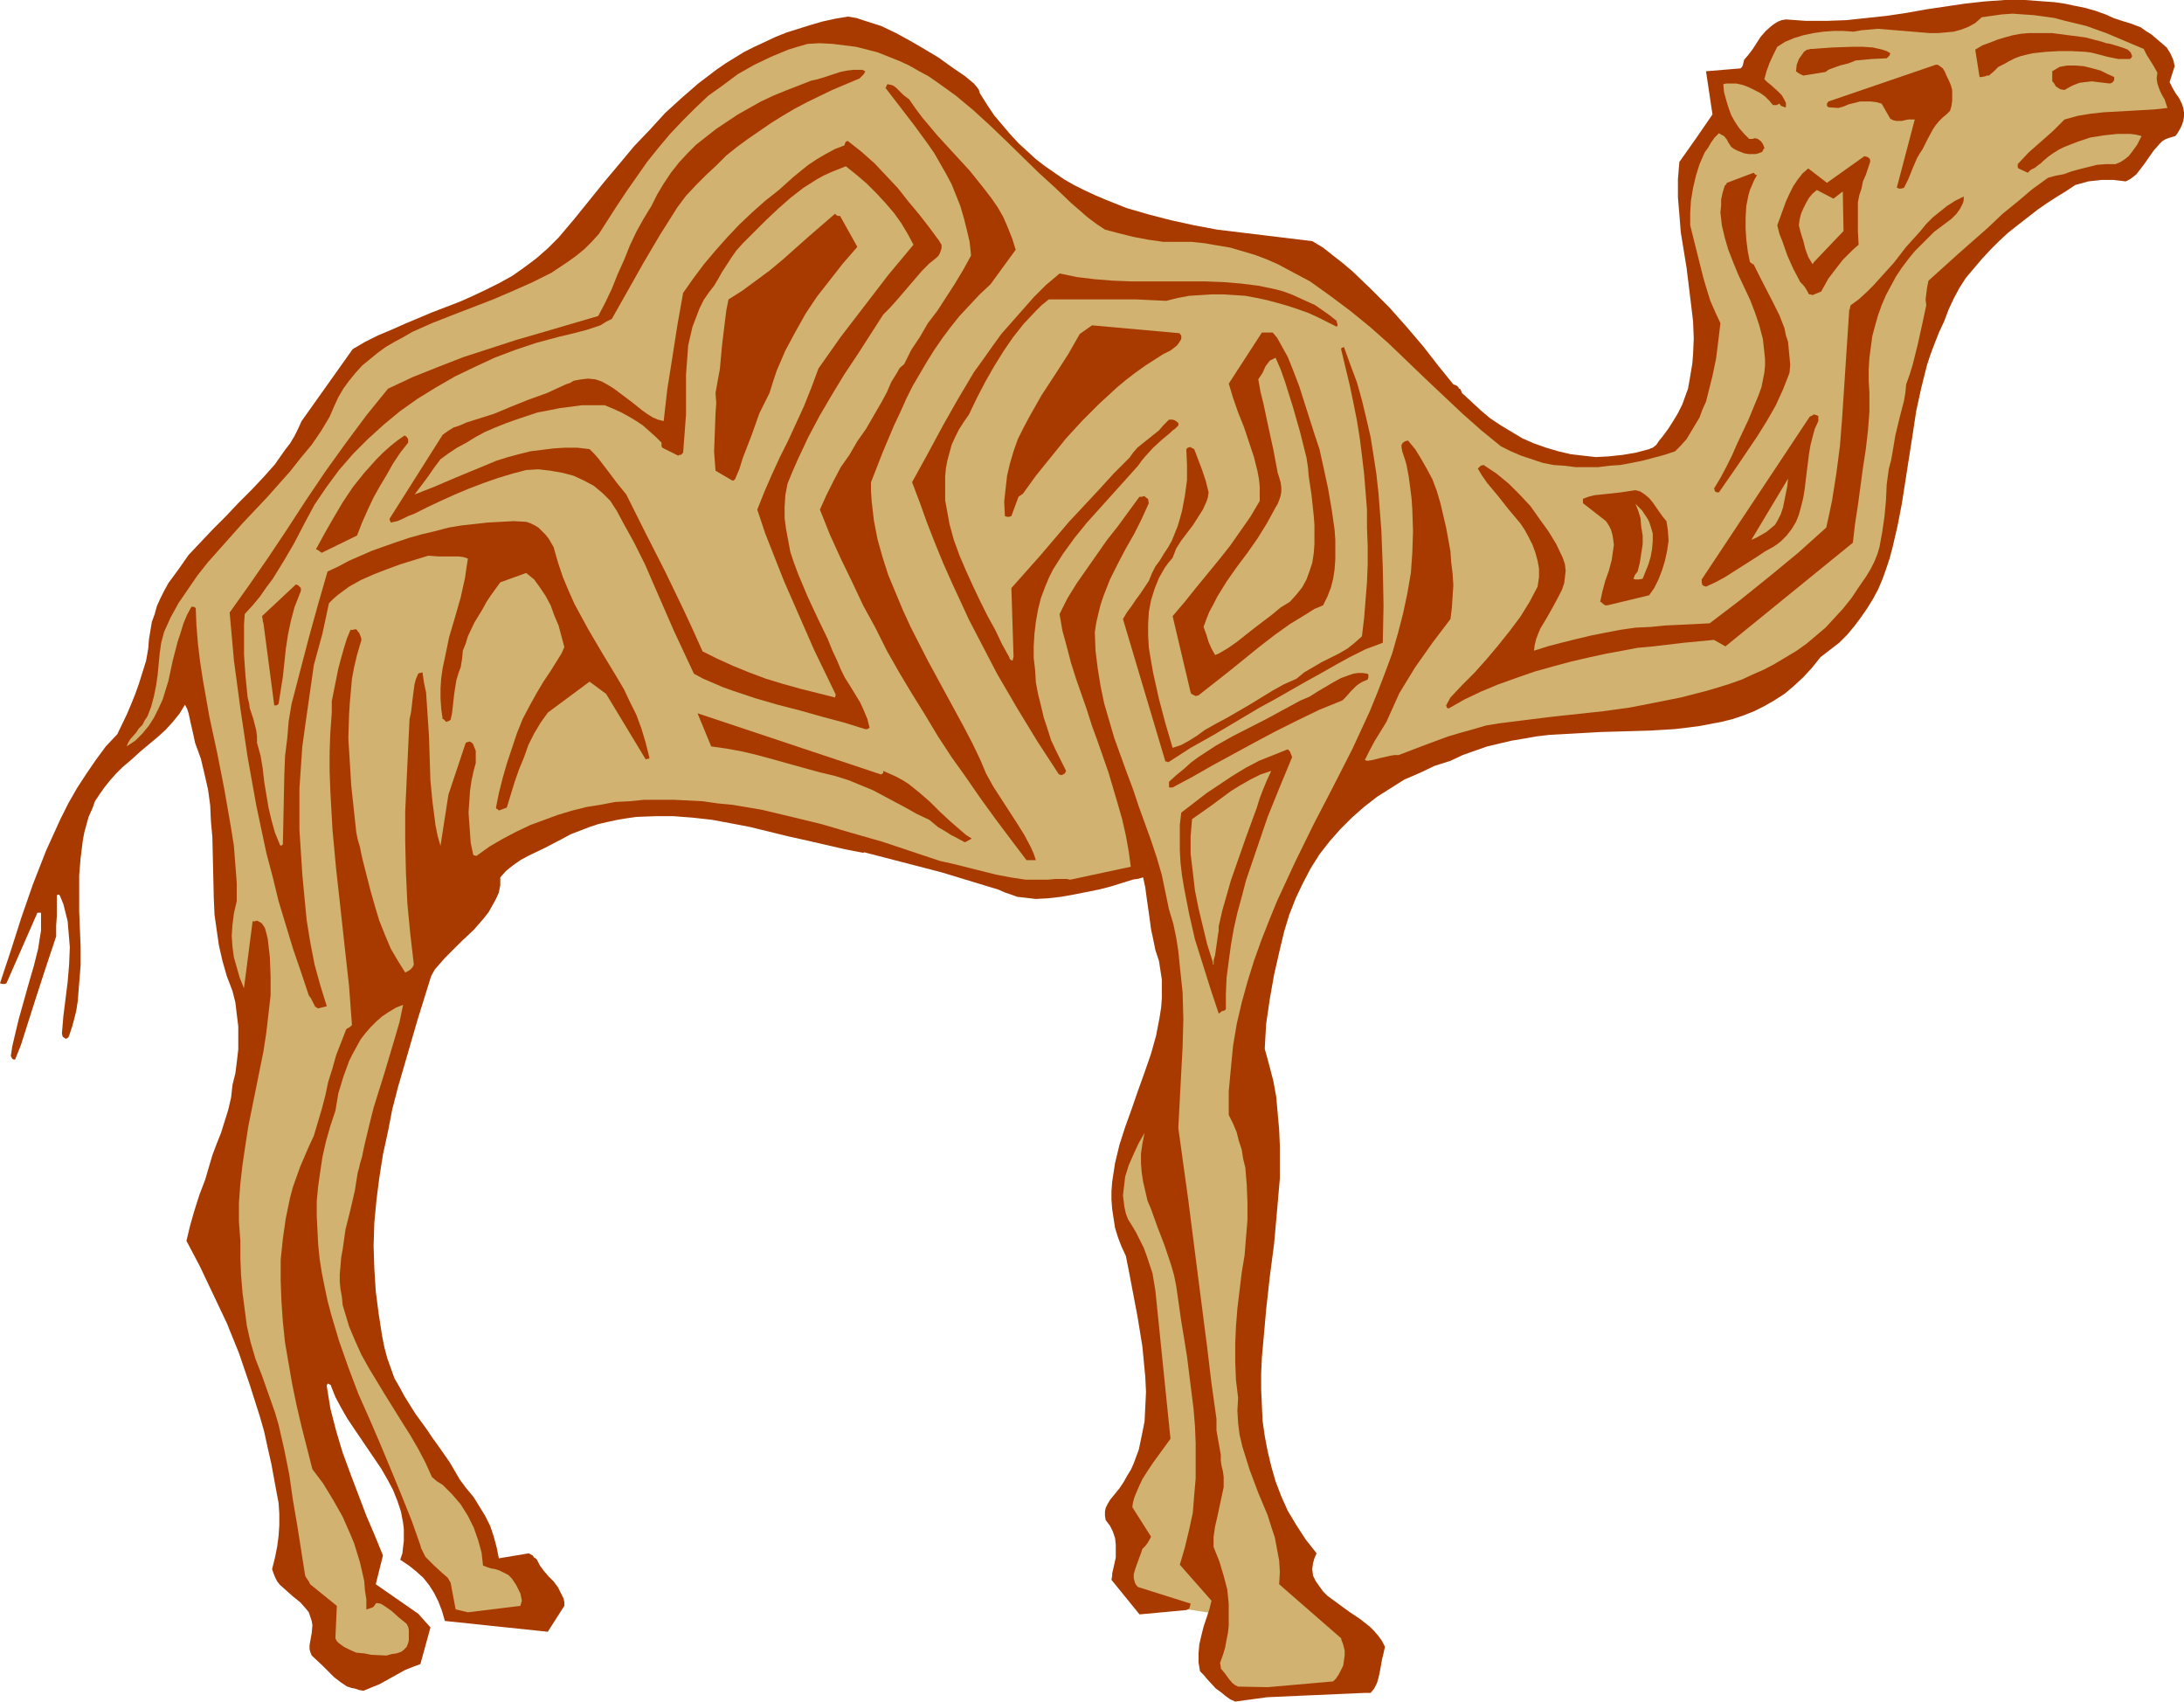 <?xml version="1.0" encoding="UTF-8" standalone="no"?>
<svg
   version="1.0"
   width="129.724mm"
   height="101.055mm"
   id="svg32"
   sodipodi:docname="Camel 08.wmf"
   xmlns:inkscape="http://www.inkscape.org/namespaces/inkscape"
   xmlns:sodipodi="http://sodipodi.sourceforge.net/DTD/sodipodi-0.dtd"
   xmlns="http://www.w3.org/2000/svg"
   xmlns:svg="http://www.w3.org/2000/svg">
  <sodipodi:namedview
     id="namedview32"
     pagecolor="#ffffff"
     bordercolor="#000000"
     borderopacity="0.25"
     inkscape:showpageshadow="2"
     inkscape:pageopacity="0.0"
     inkscape:pagecheckerboard="0"
     inkscape:deskcolor="#d1d1d1"
     inkscape:document-units="mm" />
  <defs
     id="defs1">
    <pattern
       id="WMFhbasepattern"
       patternUnits="userSpaceOnUse"
       width="6"
       height="6"
       x="0"
       y="0" />
  </defs>
  <path
     style="fill:#d1b270;fill-opacity:1;fill-rule:evenodd;stroke:none"
     d="m 256.297,249.619 -5.333,11.633 0.485,13.248 6.787,20.357 1.293,27.143 -8.565,17.288 2.262,16.318 3.717,4.201 19.392,2.908 1.454,-0.485 L 263.731,249.78 Z"
     id="path1" />
  <path
     style="fill:#a83a00;fill-opacity:1;fill-rule:evenodd;stroke:none"
     d="m 277.305,381.941 3.555,-0.485 3.555,-0.485 7.11,-0.323 3.717,-0.162 3.717,-0.162 3.717,-0.162 3.555,-0.162 h 1.454 l 0.808,-0.969 0.646,-1.293 0.323,-1.131 0.323,-1.454 0.485,-2.747 0.323,-1.293 0.323,-1.454 -0.646,-1.293 -0.808,-1.131 -0.97,-1.131 -0.97,-0.969 -2.262,-1.777 -2.424,-1.616 -2.424,-1.777 -2.424,-1.777 -0.97,-0.969 -0.808,-1.131 -0.808,-1.131 -0.646,-1.293 -0.162,-1.454 0.162,-1.293 0.323,-1.131 0.485,-1.131 -2.424,-3.07 -2.101,-3.231 -1.939,-3.231 -1.454,-3.231 -1.293,-3.393 -0.97,-3.393 -0.808,-3.393 -0.646,-3.393 -0.485,-3.393 -0.162,-3.554 -0.162,-3.554 v -3.554 l 0.162,-3.554 0.323,-3.554 0.646,-7.27 0.808,-7.27 0.97,-7.432 0.646,-7.27 0.646,-7.432 v -3.716 -3.554 l -0.162,-3.716 -0.323,-3.554 -0.323,-3.716 -0.646,-3.554 -0.97,-3.716 -0.97,-3.554 0.162,-2.908 0.162,-2.747 0.808,-5.493 0.97,-5.493 1.293,-5.655 0.97,-4.039 1.131,-3.716 1.454,-3.716 1.616,-3.393 1.778,-3.393 1.939,-3.07 2.262,-2.908 2.424,-2.747 2.586,-2.585 2.747,-2.423 2.909,-2.262 3.07,-1.939 3.07,-1.939 3.394,-1.454 3.394,-1.616 3.555,-1.131 2.747,-1.293 2.747,-0.969 2.747,-0.969 2.747,-0.646 2.747,-0.646 2.909,-0.485 2.747,-0.485 2.747,-0.323 5.818,-0.323 5.656,-0.323 5.656,-0.162 5.494,-0.162 5.494,-0.323 2.747,-0.323 2.586,-0.323 2.586,-0.485 2.586,-0.485 2.586,-0.646 2.424,-0.808 2.424,-0.969 2.262,-1.131 2.262,-1.293 2.262,-1.454 2.101,-1.777 2.101,-1.939 1.939,-2.1 1.939,-2.423 2.101,-1.616 2.101,-1.616 1.778,-1.777 1.616,-1.939 1.454,-1.939 1.454,-2.1 1.293,-2.1 1.131,-2.1 0.97,-2.262 0.808,-2.262 0.808,-2.423 0.646,-2.423 1.131,-4.847 0.97,-5.009 0.808,-5.17 0.808,-5.17 0.808,-5.17 0.808,-5.332 1.131,-5.17 1.293,-5.17 0.808,-2.423 0.97,-2.585 0.97,-2.423 1.131,-2.423 0.97,-2.585 1.131,-2.423 1.293,-2.423 1.454,-2.262 1.778,-2.1 1.778,-2.1 1.939,-2.1 1.939,-1.939 2.101,-1.939 2.262,-1.777 4.363,-3.393 2.101,-1.454 2.262,-1.454 2.101,-1.293 1.939,-1.293 2.909,-0.808 2.909,-0.323 h 2.747 l 2.747,0.323 0.97,-0.485 0.646,-0.485 0.808,-0.646 0.485,-0.646 1.131,-1.454 1.131,-1.616 1.131,-1.616 1.293,-1.454 0.646,-0.646 0.808,-0.485 0.97,-0.323 1.131,-0.323 0.485,-0.646 0.485,-0.808 0.485,-0.969 0.323,-0.969 0.162,-0.969 v -0.969 l -0.162,-0.969 -0.323,-0.969 -0.646,-1.293 -0.808,-1.131 -0.646,-1.131 -0.646,-1.293 1.131,-3.554 -0.162,-0.808 -0.162,-0.646 -0.646,-1.454 -0.808,-1.293 -1.131,-0.969 -1.131,-0.969 -1.131,-0.969 -1.293,-0.808 -1.131,-0.808 -2.101,-0.808 -2.101,-0.646 -1.939,-0.646 -1.778,-0.808 -2.262,-0.808 -2.262,-0.646 -2.424,-0.485 -2.262,-0.485 -2.262,-0.323 -2.262,-0.162 L 454.58,0 h -4.525 l -4.525,0.323 -4.363,0.485 -4.363,0.646 -4.363,0.646 -4.525,0.808 -4.363,0.646 -4.525,0.485 -4.525,0.485 -4.525,0.162 h -4.525 l -4.525,-0.323 -0.97,0.162 -0.808,0.323 -0.808,0.485 -0.646,0.485 -1.293,1.131 -1.131,1.293 -1.778,2.747 -0.97,1.293 -0.97,1.131 -0.162,0.646 -0.162,0.646 -0.162,0.323 -0.323,0.323 -7.757,0.646 1.454,9.694 -1.778,2.585 -1.778,2.585 -1.939,2.747 -1.939,2.747 -0.323,3.878 v 4.039 l 0.323,3.878 0.323,4.039 1.293,7.917 0.97,7.917 0.485,4.039 0.162,3.878 -0.162,3.716 -0.162,1.939 -0.323,1.939 -0.323,1.939 -0.323,1.777 -0.646,1.777 -0.646,1.777 -0.97,1.939 -0.97,1.616 -1.131,1.777 -1.293,1.777 -0.808,0.969 -0.646,0.969 -0.808,0.646 -0.485,0.162 -0.323,0.162 -3.07,0.808 -2.909,0.485 -3.07,0.323 -2.909,0.162 -2.909,-0.323 -2.747,-0.323 -2.747,-0.646 -2.747,-0.808 -2.747,-0.969 -2.586,-1.131 -2.424,-1.454 -2.424,-1.454 -2.424,-1.616 -2.101,-1.777 -2.101,-1.939 -2.101,-1.939 -0.323,-0.808 -0.162,-0.162 h -0.162 l -0.162,-0.323 -0.323,-0.323 -0.323,-0.162 -0.485,-0.162 -3.394,-4.201 -3.394,-4.362 -3.717,-4.362 -3.878,-4.362 -4.04,-4.039 -4.202,-4.039 -2.101,-1.777 -2.262,-1.777 -2.262,-1.777 -2.424,-1.454 -10.666,-1.293 -5.333,-0.646 -5.333,-0.646 -5.171,-0.969 -5.171,-1.131 -5.01,-1.293 -5.01,-1.454 -2.424,-0.969 -2.424,-0.969 -2.262,-0.969 -2.424,-1.131 -2.262,-1.131 -2.262,-1.293 -2.101,-1.454 -2.101,-1.454 -2.101,-1.616 -1.939,-1.777 -1.939,-1.777 -1.939,-2.1 -1.778,-2.1 -1.778,-2.1 -1.616,-2.423 -1.616,-2.585 -0.162,-0.646 -0.323,-0.485 -0.808,-0.969 -0.97,-0.808 -0.97,-0.808 -3.07,-2.1 -2.909,-2.1 -3.232,-1.939 -3.07,-1.777 -3.232,-1.777 -3.394,-1.616 -3.555,-1.131 -1.939,-0.646 -1.939,-0.323 -2.909,0.485 -2.909,0.646 -2.747,0.808 -2.586,0.808 -2.586,0.808 -2.424,0.969 -4.848,2.262 -2.262,1.131 -2.101,1.293 -2.101,1.293 -2.101,1.454 -4.04,3.07 -3.717,3.231 -3.717,3.393 -3.394,3.716 -3.555,3.716 -3.232,3.878 -3.394,4.039 -3.394,4.201 -3.394,4.201 -3.555,4.201 -2.424,2.423 -2.586,2.262 -2.586,1.939 -2.747,1.939 -2.909,1.616 -2.909,1.454 -3.07,1.454 -2.909,1.293 -6.302,2.423 -6.141,2.585 -2.909,1.293 -3.07,1.293 -2.909,1.454 -2.747,1.616 -11.474,16.157 -0.808,1.777 -0.808,1.616 -0.97,1.616 -1.131,1.454 -2.262,3.231 -2.586,2.908 -2.747,2.908 -2.909,2.908 -2.747,2.908 -2.909,2.908 -2.747,2.908 -2.747,2.908 -2.262,3.231 -2.262,3.07 -0.97,1.777 -0.808,1.616 -0.808,1.777 -0.485,1.777 -0.646,1.777 -0.323,1.939 -0.323,1.939 -0.162,2.1 -0.485,2.747 -0.808,2.585 -0.808,2.585 -0.808,2.262 -0.97,2.423 -0.97,2.262 -2.101,4.362 -2.586,2.747 -2.262,3.07 -2.101,3.07 -2.101,3.231 -1.939,3.393 -1.778,3.554 -1.616,3.554 -1.616,3.554 -1.454,3.716 -1.454,3.716 -2.586,7.432 -2.424,7.594 L 0,220.698 0.485,220.86 H 0.808 1.131 l 0.323,-0.162 6.949,-15.833 h 0.808 v 1.939 2.1 l -0.323,1.939 -0.323,2.1 -0.97,3.878 -1.131,3.878 -1.131,4.039 -1.131,4.039 -0.97,4.039 -0.485,2.1 -0.323,2.1 0.323,0.646 0.323,0.162 h 0.323 l 1.293,-3.231 1.131,-3.554 2.262,-7.109 2.262,-6.947 1.131,-3.393 1.131,-3.393 v -2.423 l 0.162,-2.262 v -4.201 -0.323 l 0.162,-0.162 h 0.323 l 0.162,0.162 0.808,1.939 0.485,1.939 0.485,1.939 0.162,1.939 0.162,1.939 0.162,1.939 -0.162,3.878 -0.323,3.878 -0.485,3.878 -0.485,3.878 -0.323,3.878 0.162,0.646 0.162,0.162 0.485,0.323 h 0.162 l 0.323,-0.162 0.162,-0.162 0.162,-0.323 0.646,-1.939 0.485,-1.777 0.485,-1.939 0.323,-2.1 0.323,-4.039 0.323,-4.039 v -4.039 l -0.162,-4.039 -0.162,-4.039 v -4.039 -4.039 l 0.323,-3.878 0.485,-3.878 0.323,-1.777 0.485,-1.777 0.485,-1.777 0.808,-1.777 0.646,-1.777 0.97,-1.454 1.131,-1.616 1.293,-1.616 1.293,-1.454 1.454,-1.454 2.101,-1.777 1.939,-1.777 3.878,-3.231 1.778,-1.616 1.616,-1.777 1.454,-1.777 1.293,-2.1 0.485,0.969 0.323,0.969 0.485,2.262 0.485,2.1 0.485,2.262 1.293,3.554 0.808,3.393 0.808,3.554 0.485,3.554 0.162,3.554 0.323,3.554 0.162,6.947 0.162,6.947 0.162,3.554 0.485,3.393 0.485,3.393 0.808,3.554 0.97,3.393 1.293,3.393 0.646,2.585 0.323,2.747 0.323,2.585 v 2.747 2.423 l -0.323,2.747 -0.323,2.585 -0.646,2.585 -0.323,2.908 -0.646,2.747 -0.808,2.585 -0.808,2.585 -0.97,2.423 -0.97,2.585 -0.808,2.747 -0.808,2.747 -1.293,3.393 -1.131,3.554 -0.97,3.393 -0.808,3.393 1.454,2.747 1.616,3.07 1.454,3.07 1.454,3.07 3.07,6.463 2.747,6.786 2.424,7.109 2.262,7.109 0.97,3.393 0.808,3.716 0.808,3.554 0.646,3.554 0.485,2.585 0.485,2.585 0.162,2.423 v 2.585 l -0.162,2.423 -0.323,2.423 -0.485,2.423 -0.646,2.585 0.323,0.969 0.323,0.808 0.485,0.969 0.646,0.808 1.454,1.293 1.454,1.293 1.616,1.293 1.293,1.454 0.646,0.808 0.323,0.969 0.323,0.969 0.162,0.969 -0.162,1.777 -0.323,1.777 -0.162,0.969 v 0.808 l 0.162,0.646 0.323,0.808 2.424,2.262 2.586,2.585 1.454,1.131 1.454,0.969 0.97,0.323 0.808,0.162 0.97,0.323 0.97,0.162 1.939,-0.808 1.616,-0.646 2.909,-1.616 2.909,-1.616 1.616,-0.646 1.778,-0.646 2.262,-8.24 -2.747,-3.07 -9.534,-6.624 1.616,-6.463 -1.778,-4.362 -1.939,-4.524 -1.778,-4.685 -1.778,-4.685 -1.778,-4.847 -1.454,-4.847 -1.293,-5.009 -0.808,-5.009 v -0.323 l 0.162,-0.162 0.162,-0.162 0.162,0.162 0.323,0.162 0.162,0.162 v 0.162 l 0.97,2.423 1.293,2.423 1.293,2.262 1.616,2.423 3.07,4.524 3.07,4.524 1.293,2.262 1.293,2.423 0.97,2.423 0.808,2.423 0.485,2.585 0.162,1.293 v 1.293 1.454 l -0.162,1.293 -0.162,1.454 -0.485,1.454 1.939,1.293 1.616,1.293 1.616,1.454 1.293,1.616 1.131,1.777 0.97,1.939 0.808,2.1 0.646,2.262 23.109,2.423 3.717,-5.816 v -0.808 l -0.162,-0.808 -0.646,-1.293 -0.646,-1.293 -0.97,-1.293 -1.131,-1.131 -0.97,-1.131 -0.97,-1.293 -0.646,-1.293 -0.323,-0.323 -0.323,-0.162 -0.323,-0.485 -0.323,-0.162 -0.323,-0.162 -0.162,-0.162 -6.787,1.131 -0.485,-2.423 -0.646,-2.423 -0.808,-2.423 -1.131,-2.262 -1.293,-2.1 -1.293,-2.1 -1.616,-1.939 -1.454,-1.939 -1.131,-1.939 -1.131,-1.939 -2.586,-3.716 -1.293,-1.777 -1.293,-1.939 -2.586,-3.554 -2.424,-3.878 -1.131,-2.1 -1.131,-1.939 -0.808,-2.262 -0.808,-2.262 -0.646,-2.423 -0.485,-2.423 -0.808,-5.17 -0.646,-5.009 -0.323,-5.17 -0.162,-5.009 0.162,-5.17 0.485,-5.17 0.646,-5.009 0.808,-5.17 1.131,-5.17 0.97,-5.009 1.293,-5.009 1.454,-5.009 2.909,-10.017 3.07,-9.855 0.808,-1.454 1.131,-1.293 1.131,-1.293 1.293,-1.293 2.586,-2.585 2.586,-2.423 1.131,-1.293 1.131,-1.293 1.131,-1.454 0.808,-1.454 0.808,-1.454 0.646,-1.454 0.323,-1.616 v -1.777 l 1.293,-1.454 1.616,-1.293 1.616,-1.131 1.778,-0.969 3.717,-1.777 3.717,-1.939 2.101,-1.131 2.101,-0.808 2.101,-0.808 1.939,-0.646 2.101,-0.485 2.262,-0.485 1.939,-0.323 2.262,-0.323 4.202,-0.162 h 4.202 l 4.202,0.323 4.363,0.485 4.363,0.808 4.202,0.808 8.565,2.1 4.363,0.969 4.202,0.969 4.202,0.969 4.202,0.808 v -0.162 l 17.453,4.524 12.766,3.878 1.454,0.646 1.454,0.485 1.293,0.485 1.454,0.162 2.747,0.323 2.909,-0.162 2.747,-0.323 2.747,-0.485 5.656,-1.131 2.586,-0.646 2.586,-0.808 2.586,-0.808 1.131,-0.162 1.131,-0.323 0.485,2.262 0.323,2.423 0.646,4.524 0.323,2.423 0.485,2.262 0.485,2.423 0.808,2.423 0.323,2.1 0.323,2.1 v 2.1 2.1 l -0.162,2.1 -0.323,2.1 -0.808,4.201 -1.131,4.039 -1.454,4.201 -1.454,4.039 -1.454,4.201 -1.454,4.039 -1.293,4.039 -0.97,4.039 -0.323,2.1 -0.323,2.1 -0.162,2.1 v 1.939 l 0.162,2.1 0.323,2.1 0.323,2.1 0.646,2.1 0.808,2.1 0.97,2.1 0.646,3.231 0.646,3.393 1.293,6.786 1.131,6.947 0.323,3.393 0.323,3.393 0.162,3.393 -0.162,3.393 -0.162,3.231 -0.646,3.231 -0.646,3.07 -1.131,3.07 -0.646,1.454 -0.808,1.293 -0.808,1.454 -0.97,1.454 -1.454,1.777 -0.646,0.808 -0.485,0.808 -0.485,0.969 -0.162,0.808 v 0.969 l 0.162,0.969 0.97,1.293 0.646,1.293 0.485,1.454 0.162,1.454 v 1.454 1.454 l -0.323,1.454 -0.323,1.454 -0.162,0.646 v 0.485 l -0.162,0.969 6.302,7.755 10.504,-0.969 0.323,-0.162 0.323,-0.162 0.162,-0.485 0.162,-0.646 -11.797,-3.716 -0.323,-0.323 -0.323,-0.485 -0.323,-1.131 v -0.969 l 0.323,-1.131 0.808,-2.262 0.485,-1.293 0.323,-0.969 0.646,-0.646 0.485,-0.646 0.485,-0.808 0.323,-0.646 -4.202,-6.624 0.162,-1.131 0.323,-1.131 0.808,-1.939 0.97,-2.1 1.131,-1.777 1.293,-1.939 2.586,-3.554 1.293,-1.777 -3.394,-33.282 -0.323,-1.939 -0.323,-1.939 -0.646,-1.939 -0.646,-1.939 -0.646,-1.777 -0.97,-1.939 -0.808,-1.616 -0.97,-1.616 -0.808,-1.293 -0.485,-1.293 -0.323,-1.454 -0.162,-1.293 -0.162,-1.293 0.162,-1.454 0.162,-1.293 0.162,-1.454 0.808,-2.585 1.131,-2.585 1.131,-2.423 1.293,-2.262 -0.485,2.423 -0.323,2.262 v 2.1 l 0.162,2.1 0.323,2.1 0.485,2.1 0.485,2.1 0.808,1.939 1.454,4.039 1.616,4.201 1.454,4.362 0.646,2.262 0.485,2.423 1.131,7.917 0.646,3.878 0.646,4.039 0.97,7.755 0.485,3.878 0.323,3.878 0.162,3.878 v 3.878 4.039 l -0.323,3.716 -0.323,4.039 -0.808,3.716 -0.97,4.039 -1.131,3.878 7.11,8.078 -0.485,1.939 -0.646,1.939 -0.646,1.939 -0.485,1.939 -0.485,2.1 -0.162,1.939 v 2.1 l 0.323,1.939 0.808,0.808 0.808,0.969 1.939,2.1 1.131,0.808 0.97,0.808 1.131,0.808 z"
     id="path2" />
  <path
     style="fill:#d1b270;fill-opacity:1;fill-rule:evenodd;stroke:none"
     d="m 284.577,378.709 14.706,-1.293 0.646,-0.646 0.646,-0.969 0.485,-0.969 0.485,-0.969 0.162,-1.131 0.162,-1.131 v -1.131 l -0.323,-1.293 -0.162,-0.485 -0.162,-0.323 -0.162,-0.646 -13.898,-12.117 0.162,-2.747 -0.162,-2.585 -0.485,-2.585 -0.485,-2.585 -0.808,-2.423 -0.808,-2.585 -2.101,-5.009 -1.939,-5.17 -0.808,-2.585 -0.808,-2.585 -0.646,-2.747 -0.323,-2.585 -0.162,-2.747 0.162,-2.908 -0.485,-4.039 -0.162,-4.039 v -4.039 l 0.162,-3.878 0.323,-4.039 0.97,-8.078 0.646,-3.878 0.323,-4.039 0.323,-3.878 v -3.878 l -0.162,-4.039 -0.323,-3.878 -0.485,-1.939 -0.323,-2.1 -0.646,-1.939 -0.485,-1.939 -0.808,-1.939 -0.97,-1.939 v -5.332 l 0.485,-5.17 0.485,-5.009 0.808,-4.847 1.131,-4.847 1.293,-4.685 1.454,-4.685 1.616,-4.524 1.778,-4.524 1.778,-4.362 4.04,-8.725 4.202,-8.563 4.363,-8.401 4.363,-8.563 1.939,-4.201 1.939,-4.201 1.778,-4.362 1.616,-4.201 1.616,-4.362 1.293,-4.524 1.131,-4.362 0.97,-4.524 0.808,-4.685 0.323,-4.524 0.162,-4.847 -0.162,-4.847 -0.162,-2.423 -0.323,-2.585 -0.323,-2.423 -0.485,-2.585 -0.323,-1.131 -0.323,-0.969 -0.323,-0.969 -0.162,-0.969 v -0.485 l 0.323,-0.485 0.485,-0.323 0.646,-0.162 1.616,1.939 1.293,2.1 1.293,2.262 1.293,2.423 0.97,2.585 0.808,2.747 0.646,2.747 0.646,2.747 0.97,5.332 0.162,2.423 0.323,2.585 0.162,2.585 -0.162,2.423 -0.162,2.585 -0.323,2.585 -4.04,5.332 -1.939,2.747 -1.939,2.747 -1.778,2.908 -1.778,2.908 -1.454,3.231 -1.454,3.231 -2.586,4.201 -1.131,2.1 -1.131,2.262 0.646,0.162 0.97,-0.162 1.939,-0.485 2.101,-0.485 0.97,-0.162 h 0.97 l 5.494,-2.1 5.656,-2.1 2.747,-0.808 2.909,-0.808 2.747,-0.808 2.909,-0.485 11.635,-1.454 11.958,-1.293 5.818,-0.808 5.818,-1.131 5.656,-1.131 5.656,-1.454 2.747,-0.808 2.586,-0.808 2.747,-0.969 2.424,-1.131 2.586,-1.131 2.424,-1.293 2.424,-1.454 2.424,-1.454 2.262,-1.616 2.101,-1.777 2.101,-1.777 1.939,-2.1 1.939,-2.1 1.939,-2.423 1.616,-2.423 1.778,-2.585 0.97,-1.616 0.808,-1.616 0.646,-1.616 0.485,-1.616 0.323,-1.777 0.323,-1.777 0.485,-3.393 0.323,-3.554 0.162,-3.554 0.485,-3.554 0.485,-1.777 0.323,-1.777 0.323,-1.939 0.323,-1.939 0.97,-4.039 0.97,-3.716 0.323,-1.939 0.162,-1.777 0.808,-2.262 0.646,-2.1 1.131,-4.524 0.97,-4.362 0.97,-4.524 -0.162,-1.293 0.162,-1.293 0.162,-1.293 0.162,-0.808 0.162,-0.808 6.626,-5.978 6.787,-5.978 3.232,-3.07 3.394,-2.747 3.232,-2.747 3.555,-2.585 1.778,-0.485 1.778,-0.323 1.778,-0.646 1.778,-0.485 1.939,-0.485 1.939,-0.485 2.101,-0.162 h 2.101 l 1.131,-0.485 0.97,-0.646 0.808,-0.646 0.646,-0.808 1.293,-1.777 0.97,-1.939 -1.293,-0.323 -1.293,-0.162 h -1.454 -1.293 l -3.07,0.323 -3.07,0.485 -2.909,0.969 -2.909,1.131 -1.293,0.646 -1.293,0.808 -1.131,0.808 -1.131,0.969 -0.485,0.485 -0.485,0.323 -0.808,0.646 -0.97,0.485 -0.646,0.646 -2.101,-0.969 v 0 l -0.162,-0.323 V 36.837 l 2.424,-2.585 2.747,-2.423 2.747,-2.423 2.586,-2.585 2.909,-0.808 2.909,-0.485 2.909,-0.323 2.909,-0.162 2.909,-0.162 2.909,-0.162 2.747,-0.162 2.909,-0.323 -0.323,-0.969 -0.323,-0.969 -0.485,-0.808 -0.485,-0.969 -0.323,-0.808 -0.323,-0.969 -0.162,-1.131 0.162,-1.293 -0.808,-1.454 -0.808,-1.293 -0.808,-1.293 -0.646,-1.293 -4.202,-1.777 -4.202,-1.777 -4.525,-1.616 -4.686,-1.131 -2.424,-0.646 -2.262,-0.323 -2.424,-0.323 -2.424,-0.162 -2.262,-0.162 -2.424,0.162 -2.262,0.323 -2.262,0.323 -1.454,1.293 -1.454,0.808 -1.616,0.646 -1.778,0.485 -1.778,0.162 -1.778,0.162 h -1.778 l -1.939,-0.162 -7.757,-0.646 -1.939,-0.162 -1.778,0.162 -1.939,0.162 -1.778,0.323 -2.262,-0.162 h -2.262 l -2.262,0.162 -2.262,0.323 -2.262,0.485 -2.101,0.646 -1.939,0.808 -1.778,1.131 -0.97,1.939 -0.808,1.777 -0.646,1.777 -0.485,1.777 0.646,0.646 0.808,0.646 1.616,1.454 0.808,0.808 0.485,0.808 0.485,0.969 v 0.485 0.485 h -0.323 l -0.323,-0.162 -0.485,-0.162 -0.323,-0.485 -0.646,0.323 h -0.323 -0.485 l -0.808,-0.969 -0.97,-0.969 -1.131,-0.808 -1.293,-0.646 -1.293,-0.646 -1.293,-0.485 -1.454,-0.323 h -1.616 -0.646 l -0.646,0.162 0.162,1.777 0.485,1.777 0.485,1.616 0.646,1.777 0.808,1.454 0.97,1.454 1.131,1.293 1.131,1.131 h 0.646 l 0.646,-0.162 0.646,0.162 0.646,0.485 0.485,0.646 0.323,0.808 v 0.162 l -0.162,0.162 -0.323,0.646 -0.808,0.323 -0.646,0.162 h -0.808 -0.808 l -0.97,-0.162 -0.808,-0.323 -0.808,-0.323 -0.646,-0.323 -0.646,-0.485 -0.646,-0.969 -0.323,-0.646 -0.646,-0.808 -0.646,-0.323 -0.485,-0.323 -0.97,0.969 -0.808,1.131 -0.646,1.131 -0.808,1.131 -1.131,2.585 -0.808,2.585 -0.646,2.747 -0.485,2.908 -0.162,2.747 v 2.747 l 1.454,5.816 1.454,5.816 0.808,2.747 0.808,2.585 1.131,2.585 1.131,2.423 -0.485,4.039 -0.485,3.878 -0.808,3.878 -0.97,3.878 -0.485,1.939 -0.808,1.777 -0.646,1.777 -0.97,1.616 -0.97,1.616 -0.97,1.616 -1.293,1.454 -1.293,1.293 -2.424,0.808 -2.424,0.646 -2.424,0.646 -2.424,0.485 -2.586,0.485 -2.424,0.162 -2.586,0.323 h -2.586 -2.424 l -2.586,-0.323 -2.424,-0.162 -2.424,-0.485 -2.424,-0.808 -2.424,-0.808 -2.262,-0.969 -2.262,-1.131 -4.363,-3.554 -4.202,-3.716 -8.403,-7.917 -8.242,-7.917 -4.202,-3.716 -4.363,-3.554 -4.525,-3.393 -2.262,-1.616 -2.262,-1.616 -2.424,-1.293 -2.424,-1.293 -2.424,-1.293 -2.586,-1.131 -2.586,-0.969 -2.747,-0.808 -2.747,-0.808 -2.909,-0.485 -2.747,-0.485 -3.07,-0.323 h -3.07 -3.232 l -3.394,-0.485 -3.394,-0.646 -3.232,-0.808 -3.07,-0.808 -1.939,-1.293 -1.939,-1.454 -3.717,-3.231 -3.555,-3.393 -3.717,-3.393 -7.272,-7.109 -3.717,-3.554 -3.717,-3.393 -3.878,-3.231 -4.04,-2.908 -2.101,-1.454 -2.101,-1.131 -2.262,-1.293 -2.101,-0.969 -2.424,-0.969 -2.424,-0.969 -2.424,-0.646 -2.586,-0.646 -2.586,-0.323 -2.586,-0.323 -2.909,-0.162 -2.747,0.162 -2.262,0.646 -2.101,0.646 -1.939,0.808 -1.939,0.808 -3.717,1.777 -3.717,2.1 -3.232,2.423 -3.394,2.423 -2.909,2.747 -2.909,2.908 -2.747,2.908 -2.586,3.07 -2.586,3.231 -2.262,3.231 -2.262,3.231 -2.262,3.393 -4.04,6.301 -1.616,1.777 -1.616,1.616 -1.778,1.454 -1.778,1.293 -1.939,1.293 -1.939,1.293 -4.202,2.1 -4.363,1.939 -4.525,1.939 -9.211,3.554 -4.525,1.777 -4.363,1.939 -1.939,1.131 -2.101,1.131 -1.939,1.131 -1.778,1.293 -1.778,1.454 -1.778,1.454 -1.454,1.616 -1.454,1.777 -1.293,1.777 -1.131,1.939 -0.97,2.1 -0.97,2.262 -1.939,3.231 -2.101,3.07 -2.424,2.908 -2.424,3.07 -5.171,5.816 -5.494,5.816 -5.171,5.816 -2.586,2.908 -2.424,3.07 -2.101,3.07 -2.101,3.07 -1.778,3.231 -1.454,3.231 -0.646,2.423 -0.323,2.262 -0.485,5.009 -0.323,2.262 -0.485,2.423 -0.646,2.423 -0.808,2.1 -0.646,0.969 -0.485,0.969 -0.808,0.808 -0.646,0.969 -1.293,1.454 -0.485,0.808 -0.323,0.808 1.939,-1.293 1.616,-1.616 1.454,-1.777 1.131,-1.777 0.97,-1.939 0.97,-2.1 0.646,-2.1 0.646,-2.1 0.97,-4.524 1.131,-4.362 0.646,-1.939 0.646,-2.1 0.808,-1.939 0.97,-1.777 h 0.485 l 0.323,0.162 0.162,0.162 0.162,3.878 0.323,4.039 0.485,4.039 0.646,4.201 1.454,8.24 1.778,8.24 1.616,8.24 1.454,8.401 0.646,4.039 0.323,4.201 0.323,4.201 v 4.039 l -0.646,2.747 -0.323,2.585 -0.162,2.423 0.162,2.423 0.323,2.423 0.646,2.262 0.646,2.262 0.97,2.423 1.939,-15.026 h 0.162 0.323 l 0.485,-0.162 0.646,0.323 0.485,0.323 0.323,0.485 0.323,0.485 0.323,1.131 0.323,1.293 0.485,4.201 0.162,4.362 v 4.201 l -0.485,4.201 -0.485,4.201 -0.646,4.201 -3.394,16.803 -0.646,4.201 -0.646,4.362 -0.485,4.201 -0.323,4.362 v 4.201 l 0.323,4.362 v 4.039 l 0.162,3.716 0.323,3.878 0.485,3.716 0.485,3.716 0.808,3.554 1.131,3.878 1.454,3.716 0.97,2.747 0.97,2.747 0.97,2.747 0.808,2.747 1.293,5.655 1.131,5.655 0.808,5.655 0.97,5.655 1.778,11.31 0.162,0.323 0.323,0.485 0.323,0.485 0.323,0.646 5.979,4.847 -0.323,7.27 0.323,0.646 0.485,0.485 1.131,0.808 1.293,0.646 1.454,0.646 1.778,0.162 1.616,0.323 3.394,0.162 1.131,-0.323 1.131,-0.162 0.97,-0.323 0.485,-0.323 0.323,-0.323 0.485,-0.485 0.323,-0.808 0.162,-0.646 v -0.808 -0.808 -0.808 l -0.162,-0.646 -0.323,-0.646 -1.778,-1.454 -1.616,-1.454 -1.616,-1.131 -0.808,-0.485 -0.97,-0.162 -0.162,0.162 -0.323,0.485 -0.323,0.323 -0.485,0.162 -0.485,0.162 -0.485,0.162 v -2.262 l -0.323,-2.1 -0.162,-2.1 -0.485,-2.1 -0.485,-2.1 -0.646,-2.1 -0.646,-2.1 -0.808,-1.939 -1.778,-4.039 -2.101,-3.716 -2.262,-3.716 -2.424,-3.231 -2.424,-9.532 -1.131,-4.847 -0.97,-4.685 -0.808,-4.685 -0.808,-4.685 -0.485,-4.685 -0.323,-4.685 -0.162,-4.524 v -4.685 l 0.485,-4.685 0.646,-4.524 0.97,-4.685 0.646,-2.423 0.808,-2.262 0.808,-2.262 0.97,-2.262 0.97,-2.262 1.131,-2.423 1.778,-5.978 0.808,-3.07 0.646,-3.07 0.97,-3.07 0.808,-2.908 1.131,-2.908 1.131,-2.908 0.162,-0.162 0.323,-0.162 0.485,-0.323 0.323,-0.323 -0.646,-8.725 -0.97,-8.725 -0.97,-8.886 -0.97,-8.725 -0.808,-8.725 -0.485,-8.725 -0.162,-4.362 v -4.524 l 0.162,-4.362 0.323,-4.362 v -1.293 -1.293 l 0.485,-2.423 0.485,-2.423 0.485,-2.423 0.646,-2.423 0.646,-2.262 0.646,-2.1 0.808,-1.939 h 0.485 l 0.646,-0.162 0.323,0.162 0.162,0.323 0.323,0.323 0.323,0.808 0.162,0.485 v 0.485 l -0.162,0.485 -0.808,2.747 -0.646,2.747 -0.485,2.585 -0.485,5.493 -0.162,2.585 -0.162,5.332 0.323,5.17 0.323,5.332 1.131,10.502 0.323,1.616 0.485,1.616 0.323,1.616 0.323,1.454 1.778,6.947 0.97,3.393 0.97,3.231 1.293,3.231 1.293,3.07 1.616,2.747 1.616,2.585 0.646,-0.323 0.485,-0.323 0.485,-0.485 0.323,-0.646 -0.808,-6.947 -0.646,-6.786 -0.323,-6.947 -0.162,-6.947 v -6.786 l 0.323,-6.947 0.323,-6.947 0.323,-6.786 0.323,-1.454 0.162,-1.293 0.162,-1.454 0.162,-1.293 0.323,-2.423 0.323,-1.131 0.485,-1.131 0.162,-0.162 h 0.162 l 0.646,-0.162 0.323,2.262 0.485,2.262 0.323,4.847 0.323,4.847 0.323,10.017 0.485,5.009 0.323,2.423 0.323,2.585 0.485,2.423 0.646,2.262 1.778,-11.471 3.878,-11.633 0.323,-0.162 0.646,-0.162 0.646,0.485 0.323,0.808 0.323,0.808 v 0.808 0.969 0.969 l -0.485,1.777 -0.485,2.262 -0.323,2.262 -0.162,2.423 -0.162,2.423 0.162,2.262 0.162,2.262 0.162,2.262 0.485,2.262 v 0.162 l 0.162,0.323 0.646,0.162 2.909,-2.1 3.07,-1.777 3.07,-1.616 3.07,-1.454 3.07,-1.131 3.07,-1.131 3.232,-0.969 3.232,-0.808 3.07,-0.485 3.394,-0.646 3.232,-0.162 3.232,-0.323 h 3.232 3.394 l 3.232,0.162 3.232,0.162 3.394,0.485 3.394,0.323 6.626,1.131 6.787,1.616 6.626,1.616 6.626,1.939 6.787,1.939 13.09,4.362 2.909,0.646 3.232,0.808 3.232,0.808 3.232,0.808 3.394,0.646 3.232,0.485 h 1.616 1.778 1.616 l 1.616,-0.162 h 0.97 1.616 l 0.808,0.162 13.574,-2.908 -0.485,-3.554 -0.646,-3.554 -0.808,-3.554 -0.97,-3.393 -2.101,-7.109 -2.424,-6.947 -1.293,-3.554 -1.131,-3.554 -2.424,-6.947 -1.131,-3.554 -0.97,-3.716 -0.97,-3.554 -0.646,-3.716 1.778,-3.554 2.101,-3.393 2.262,-3.231 2.262,-3.231 2.262,-3.231 2.424,-3.07 4.848,-6.624 h 0.485 l 0.646,-0.162 0.162,0.162 0.162,0.162 0.485,0.323 0.162,0.969 -1.616,3.554 -1.616,3.231 -1.939,3.393 -1.778,3.393 -1.778,3.554 -1.454,3.716 -0.646,1.939 -0.485,1.939 -0.485,2.1 -0.323,2.1 0.162,4.201 0.485,3.878 0.646,4.039 0.808,3.878 1.131,3.878 1.131,3.878 2.747,7.594 1.454,3.878 1.293,3.878 2.747,7.594 1.293,3.878 1.131,3.878 0.808,3.878 0.808,3.878 0.97,3.231 0.646,3.07 0.485,3.07 0.323,3.231 0.323,3.07 0.323,3.07 0.162,5.978 -0.162,6.139 -0.323,5.978 -0.646,12.279 2.262,16.318 2.101,16.48 2.101,16.318 0.97,8.078 1.131,8.078 v 1.293 1.293 l 0.97,5.493 v 1.293 l 0.162,1.131 0.323,1.293 0.162,1.293 v 2.262 l -0.485,2.262 -0.485,2.262 -0.485,2.262 -0.485,2.1 -0.323,2.262 v 1.131 1.131 l 1.293,3.231 0.97,3.231 0.808,3.07 0.323,3.231 v 3.231 1.616 l -0.162,1.616 -0.323,1.616 -0.323,1.777 -0.485,1.616 -0.646,1.777 0.162,0.969 v 0.323 l 0.162,0.162 0.808,0.969 0.808,1.131 0.808,0.969 0.646,0.485 0.646,0.323 z"
     id="path3" />
  <path
     style="fill:#d1b270;fill-opacity:1;fill-rule:evenodd;stroke:none"
     d="m 105.04,361.906 11.797,-1.454 0.162,-0.646 0.162,-0.485 -0.162,-0.808 -0.162,-0.808 -0.646,-1.293 -0.323,-0.646 -0.323,-0.485 -0.646,-0.969 -0.808,-0.808 -0.97,-0.485 -0.97,-0.485 -0.97,-0.323 -0.97,-0.162 -0.97,-0.323 -0.808,-0.323 -0.323,-2.908 -0.808,-2.908 -0.97,-2.747 -1.293,-2.585 -1.616,-2.585 -1.939,-2.262 -0.97,-0.969 -1.131,-1.131 -1.293,-0.808 -1.131,-0.969 -1.454,-3.231 -1.616,-3.07 -1.778,-3.07 -1.939,-3.07 -3.717,-5.978 -3.717,-6.139 -1.616,-2.908 -1.454,-3.231 -1.293,-3.07 -0.97,-3.231 -0.485,-1.616 -0.162,-1.777 -0.323,-1.777 -0.162,-1.616 v -1.777 l 0.162,-1.777 0.162,-1.939 0.323,-1.777 0.323,-2.262 0.323,-2.262 1.131,-4.524 0.97,-4.201 0.323,-2.1 0.323,-1.939 0.323,-1.131 0.162,-0.808 0.485,-1.616 0.323,-1.616 0.323,-1.454 0.97,-4.039 0.97,-3.878 2.424,-7.755 2.262,-7.594 1.131,-3.878 0.808,-3.878 -1.616,0.646 -1.616,0.969 -1.454,0.969 -1.293,1.131 -1.293,1.293 -1.131,1.293 -1.131,1.454 -1.778,3.231 -0.808,1.616 -0.646,1.777 -0.646,1.777 -1.131,3.716 -0.646,3.878 -1.131,3.393 -0.97,3.393 -0.808,3.554 -0.485,3.231 -0.485,3.393 -0.323,3.393 v 3.231 l 0.162,3.231 0.162,3.231 0.323,3.231 0.485,3.07 0.646,3.231 0.646,3.07 0.808,3.07 1.778,5.978 2.101,5.978 2.262,5.978 2.586,5.816 2.424,5.655 2.424,5.816 2.262,5.493 2.262,5.655 1.939,5.493 0.162,0.646 0.323,0.646 0.646,1.293 0.97,0.969 0.97,0.969 1.939,1.777 1.131,0.969 0.646,1.131 1.131,5.978 z"
     id="path4" />
  <path
     style="fill:#a83a00;fill-opacity:1;fill-rule:evenodd;stroke:none"
     d="m 273.912,227.323 0.323,-0.323 0.646,-0.162 0.323,-0.323 v -3.554 l 0.162,-3.554 0.485,-3.716 0.485,-3.554 0.646,-3.716 0.808,-3.554 0.97,-3.554 0.97,-3.716 2.424,-7.109 2.424,-7.109 2.747,-6.786 2.747,-6.624 -0.162,-0.485 -0.162,-0.323 -0.162,-0.485 -0.485,-0.485 -3.232,1.293 -3.232,1.293 -3.07,1.616 -2.909,1.777 -2.909,1.939 -2.909,1.939 -5.656,4.362 -0.323,2.747 v 2.747 2.908 l 0.162,2.908 0.323,2.747 0.485,2.908 1.131,5.816 1.293,5.655 1.778,5.655 1.778,5.655 1.778,5.332 z"
     id="path5" />
  <path
     style="fill:#a83a00;fill-opacity:1;fill-rule:evenodd;stroke:none"
     d="m 71.427,226.353 1.939,-0.485 -1.454,-4.685 -1.293,-4.685 -0.97,-5.009 -0.808,-5.009 -0.485,-5.009 -0.485,-5.17 -0.323,-5.009 -0.323,-5.009 v -4.685 -4.685 l 0.323,-4.685 0.323,-4.685 0.646,-4.685 0.646,-4.524 1.293,-9.048 0.97,-3.554 0.97,-3.554 1.454,-6.786 0.97,-0.969 1.131,-0.969 2.424,-1.777 2.586,-1.454 2.909,-1.293 2.909,-1.131 3.07,-1.131 6.302,-1.939 2.262,0.162 h 2.262 2.262 l 1.131,0.162 0.97,0.323 -0.323,2.1 -0.323,2.262 -0.97,4.362 -1.293,4.524 -1.293,4.362 -0.97,4.685 -0.485,2.262 -0.323,2.262 -0.162,2.262 v 2.262 l 0.162,2.423 0.323,2.262 h 0.162 l 0.162,0.162 0.485,0.485 0.323,-0.162 h 0.162 l 0.485,-0.323 0.323,-1.454 0.162,-1.454 0.323,-2.908 0.485,-3.07 0.485,-1.616 0.485,-1.293 0.323,-1.939 0.162,-1.777 0.646,-1.616 0.485,-1.616 1.454,-3.07 1.778,-2.908 0.97,-1.777 0.97,-1.454 2.101,-2.908 5.818,-2.1 1.778,1.454 1.293,1.777 1.293,1.939 1.131,2.1 0.808,2.262 0.97,2.262 1.293,4.847 -0.646,1.454 -0.808,1.293 -1.616,2.585 -1.616,2.423 -1.454,2.423 -1.616,2.908 -1.616,3.07 -1.293,3.231 -1.131,3.393 -1.131,3.393 -0.97,3.393 -0.808,3.231 -0.646,3.231 0.162,0.323 v 0 h 0.162 l 0.162,0.162 0.162,0.162 1.778,-0.646 1.778,-5.816 0.97,-2.747 1.131,-2.747 0.97,-2.747 1.293,-2.585 1.454,-2.423 1.616,-2.262 9.373,-6.947 3.717,2.747 8.888,14.702 0.485,-0.162 h 0.323 v -0.323 l -0.808,-3.231 -0.97,-3.231 -1.131,-3.07 -1.454,-2.908 -1.293,-2.747 -1.616,-2.747 -3.232,-5.332 -3.232,-5.493 -3.07,-5.655 -1.293,-2.908 -1.293,-3.07 -1.131,-3.393 -0.97,-3.393 -1.131,-1.939 -0.646,-0.808 -0.808,-0.808 -0.808,-0.808 -0.808,-0.485 -0.97,-0.485 -0.97,-0.323 -2.747,-0.162 -3.07,0.162 -2.909,0.162 -2.909,0.323 -2.909,0.323 -2.909,0.485 -3.07,0.808 -2.747,0.646 -2.909,0.808 -2.909,0.969 -2.747,0.969 -2.747,0.969 -2.586,1.131 -2.586,1.131 -2.424,1.293 -2.424,1.131 -2.101,7.27 -2.101,7.594 -1.939,7.432 -1.939,7.432 -0.646,3.878 -0.323,3.878 -0.485,3.878 -0.162,4.039 -0.162,7.755 -0.162,7.594 v 0.485 l -0.162,0.162 -0.323,0.162 -0.162,-0.162 -1.131,-2.747 -0.808,-2.908 -0.646,-2.747 -0.485,-2.908 -0.485,-2.908 -0.323,-2.908 -0.485,-2.908 -0.808,-2.908 v -1.454 l -0.162,-1.293 -0.646,-2.585 -0.808,-2.423 -0.162,-1.131 -0.323,-1.293 -0.485,-4.847 -0.323,-4.685 v -4.685 -2.262 l 0.162,-2.262 1.778,-1.939 1.616,-1.939 1.454,-2.1 1.454,-1.939 2.586,-4.201 2.262,-3.878 2.262,-4.362 2.262,-4.201 2.747,-4.039 2.747,-3.716 3.232,-3.716 3.232,-3.231 3.555,-3.231 3.717,-3.07 3.878,-2.747 4.202,-2.585 4.202,-2.423 4.363,-2.1 4.525,-2.1 4.686,-1.777 4.848,-1.616 4.848,-1.293 3.394,-0.808 3.07,-0.808 2.909,-0.969 1.293,-0.808 1.293,-0.646 3.555,-6.301 3.555,-6.301 3.717,-6.301 3.878,-6.139 1.939,-2.585 2.262,-2.423 2.262,-2.262 2.262,-2.1 2.262,-2.262 2.424,-1.939 2.424,-1.777 2.586,-1.777 2.586,-1.777 2.586,-1.616 2.747,-1.616 2.747,-1.454 5.656,-2.747 6.141,-2.585 0.323,-0.323 0.323,-0.323 0.323,-0.323 0.323,-0.646 -0.646,-0.323 h -0.646 -1.293 l -1.454,0.162 -1.616,0.323 -3.394,1.131 -1.616,0.485 -1.454,0.323 -5.818,2.262 -2.747,1.131 -2.747,1.293 -2.586,1.454 -2.586,1.454 -2.424,1.616 -2.424,1.616 -2.262,1.777 -2.262,1.777 -1.939,1.939 -1.939,2.1 -1.778,2.262 -1.616,2.423 -1.454,2.423 -1.293,2.585 -1.778,2.908 -1.616,2.908 -1.454,3.07 -1.293,3.231 -1.454,3.231 -1.293,3.231 -1.454,3.07 -1.616,3.07 -12.12,3.554 -6.141,1.777 -5.979,1.939 -5.979,1.939 -5.818,2.262 -5.656,2.262 -5.494,2.585 -4.848,5.978 -4.686,6.301 -4.525,6.301 -4.363,6.463 -4.202,6.463 -4.202,6.301 -4.363,6.301 -4.363,6.139 0.97,10.825 1.454,10.825 1.616,10.825 1.939,10.825 1.131,5.332 1.131,5.332 1.454,5.493 1.293,5.332 1.616,5.332 1.616,5.332 1.778,5.17 1.778,5.332 0.485,0.646 0.323,0.646 0.323,0.646 0.323,0.646 h 0.162 l 0.162,0.162 z"
     id="path6" />
  <path
     style="fill:#d1b270;fill-opacity:1;fill-rule:evenodd;stroke:none"
     d="m 272.457,216.498 v -0.969 l 0.323,-1.131 0.323,-2.262 0.323,-2.262 0.162,-0.969 v -0.969 l 0.808,-3.554 0.97,-3.393 0.97,-3.393 1.131,-3.231 2.262,-6.463 2.424,-6.624 0.646,-2.1 0.808,-2.1 0.808,-1.939 0.97,-2.1 -2.424,0.808 -2.262,1.131 -2.262,1.293 -2.101,1.293 -4.363,3.231 -4.363,3.07 -0.162,1.939 -0.162,1.939 v 3.878 l 0.485,4.039 0.485,4.201 0.808,4.039 0.97,4.039 0.97,4.039 1.293,4.039 v 0.323 0.162 z"
     id="path7" />
  <path
     style="fill:#a83a00;fill-opacity:1;fill-rule:evenodd;stroke:none"
     d="m 230.441,193.071 h 2.101 l -0.485,-1.454 -0.646,-1.454 -1.454,-2.747 -1.616,-2.585 -1.778,-2.747 -1.778,-2.747 -1.778,-2.747 -1.616,-2.908 -1.293,-3.07 -1.778,-3.716 -1.939,-3.716 -4.04,-7.432 -4.04,-7.432 -3.878,-7.594 -1.778,-3.878 -1.616,-3.878 -1.616,-3.878 -1.293,-4.039 -1.131,-4.039 -0.808,-4.201 -0.485,-4.201 -0.162,-2.262 v -2.1 l 2.586,-6.624 2.586,-6.139 1.454,-3.07 1.293,-2.908 1.454,-2.908 1.616,-2.747 1.616,-2.747 1.616,-2.585 1.778,-2.585 1.939,-2.585 1.939,-2.423 2.262,-2.423 2.262,-2.423 2.424,-2.262 5.656,-7.755 -0.808,-2.585 -0.97,-2.423 -0.97,-2.262 -1.293,-2.262 -1.454,-2.1 -1.616,-2.1 -3.232,-4.039 -3.717,-4.039 -3.555,-3.878 -3.394,-4.039 -1.454,-1.939 -1.454,-2.1 -0.646,-0.485 -0.646,-0.485 -1.131,-1.131 -0.485,-0.485 -0.646,-0.485 -0.485,-0.162 -0.808,-0.162 -0.162,0.162 -0.162,0.485 -0.162,0.162 3.232,4.201 3.232,4.201 3.07,4.201 1.454,2.1 1.293,2.262 1.293,2.262 1.293,2.423 0.97,2.423 0.97,2.423 0.808,2.747 0.646,2.585 0.646,2.747 0.323,3.07 -1.778,3.231 -1.939,3.231 -3.878,5.978 -2.101,2.747 -1.778,3.07 -1.939,2.908 -1.616,3.231 -0.97,0.808 -0.646,1.131 -1.293,2.1 -0.485,1.131 -0.485,1.131 -1.131,2.1 -1.778,3.07 -1.778,3.07 -1.939,2.747 -1.778,3.07 -1.939,2.747 -1.616,3.07 -1.616,3.231 -1.454,3.231 2.262,5.655 2.424,5.332 2.586,5.332 2.424,5.17 2.747,5.009 2.586,5.17 2.747,4.847 2.909,4.847 2.909,4.685 2.909,4.847 3.07,4.685 3.232,4.524 3.232,4.685 3.394,4.685 3.394,4.524 z"
     id="path8" />
  <path
     style="fill:#a83a00;fill-opacity:1;fill-rule:evenodd;stroke:none"
     d="m 216.705,189.032 1.454,-0.808 -1.293,-0.808 -1.131,-0.969 -2.424,-2.1 -2.262,-2.1 -2.262,-2.262 -2.424,-2.1 -2.424,-1.939 -1.293,-0.808 -1.454,-0.808 -1.454,-0.646 -1.454,-0.646 v 0.485 l -0.485,0.323 -41.208,-13.733 3.07,7.432 3.394,0.485 3.555,0.646 3.394,0.808 3.555,0.969 6.949,1.939 3.555,0.969 3.394,0.808 3.07,0.969 2.747,1.131 2.747,1.131 2.424,1.293 4.848,2.585 2.586,1.454 2.747,1.293 0.97,0.808 0.97,0.808 1.939,1.131 0.97,0.646 0.97,0.485 2.101,1.131 z"
     id="path9" />
  <path
     style="fill:#a83a00;fill-opacity:1;fill-rule:evenodd;stroke:none"
     d="m 263.246,176.753 4.525,-2.423 4.525,-2.585 9.211,-5.009 4.848,-2.585 4.848,-2.423 5.01,-2.423 5.171,-2.1 0.646,-0.646 1.293,-1.454 0.485,-0.485 0.646,-0.646 0.646,-0.485 0.808,-0.485 0.808,-0.323 0.323,-0.162 0.162,-0.485 v -0.485 l -0.162,-0.323 -1.131,-0.162 h -1.131 l -0.97,0.162 -0.97,0.323 -1.778,0.646 -1.778,0.969 -3.555,2.1 -1.778,1.131 -1.939,0.808 -3.878,2.1 -3.878,2.1 -7.595,3.878 -3.717,2.1 -3.717,2.423 -1.778,1.293 -1.616,1.454 -1.778,1.454 -1.616,1.454 v 0.323 0.323 0.323 0.323 z"
     id="path10" />
  <path
     style="fill:#a83a00;fill-opacity:1;fill-rule:evenodd;stroke:none"
     d="m 238.198,174.006 0.485,-0.162 0.162,-0.162 h 0.162 l 0.162,-0.323 0.162,-0.323 -1.131,-2.262 -1.131,-2.262 -1.131,-2.423 -0.808,-2.585 -0.808,-2.423 -0.646,-2.747 -0.646,-2.585 -0.485,-2.585 -0.162,-2.747 -0.323,-2.747 v -2.585 l 0.162,-2.747 0.323,-2.747 0.485,-2.747 0.646,-2.585 0.97,-2.585 0.808,-1.939 0.97,-1.939 1.131,-1.777 1.131,-1.777 2.586,-3.554 2.747,-3.393 2.909,-3.231 2.909,-3.231 2.909,-3.231 2.747,-3.07 0.808,-1.131 0.808,-0.969 1.778,-1.939 1.939,-1.777 1.939,-1.616 0.485,-0.485 0.485,-0.323 0.485,-0.485 0.323,-0.323 v -0.485 l -0.323,-0.323 -0.485,-0.323 -0.485,-0.162 h -0.162 -0.323 -0.323 l -0.162,0.162 -1.131,1.131 -0.97,1.131 -2.424,1.939 -2.424,1.939 -0.97,1.131 -0.808,1.131 -3.555,3.554 -3.232,3.554 -6.787,7.27 -6.464,7.594 -6.464,7.27 0.485,15.51 -0.162,0.485 v 0.162 l -0.162,0.162 -0.162,-0.162 -0.323,-0.162 -0.162,-0.485 -1.616,-2.908 -1.454,-3.07 -1.778,-3.231 -1.616,-3.231 -1.616,-3.393 -1.616,-3.554 -1.454,-3.393 -1.293,-3.554 -0.97,-3.554 -0.646,-3.554 -0.323,-1.777 v -1.777 -1.777 -1.777 l 0.162,-1.777 0.323,-1.777 0.485,-1.777 0.485,-1.777 0.808,-1.777 0.808,-1.616 1.131,-1.777 1.131,-1.616 1.778,-3.716 1.939,-3.716 1.939,-3.393 2.101,-3.393 2.101,-3.07 2.424,-3.07 2.747,-2.908 1.293,-1.293 1.616,-1.293 h 13.09 6.464 l 6.787,0.323 2.586,-0.646 2.586,-0.485 2.586,-0.162 2.586,-0.162 h 2.424 l 2.586,0.162 2.424,0.162 2.586,0.485 2.262,0.485 2.424,0.646 2.262,0.646 2.424,0.808 2.262,0.808 2.101,0.969 4.202,2.1 0.162,-0.323 v -0.323 l -0.162,-0.323 v -0.323 l -1.616,-1.293 -1.616,-1.131 -1.616,-1.131 -1.778,-0.808 -1.778,-0.808 -1.778,-0.808 -1.778,-0.646 -1.778,-0.485 -3.878,-0.808 -3.878,-0.485 -3.878,-0.323 -4.202,-0.162 h -8.08 -8.403 l -4.202,-0.162 -4.04,-0.323 -4.04,-0.485 -3.878,-0.808 -3.07,2.585 -2.747,2.747 -2.424,2.747 -2.424,2.747 -2.424,2.747 -2.101,2.908 -1.939,2.747 -2.101,2.908 -3.555,5.978 -3.394,5.978 -3.394,6.301 -3.555,6.463 1.778,4.685 1.616,4.524 1.778,4.524 1.778,4.362 1.939,4.362 1.939,4.201 1.939,4.201 2.101,4.039 4.202,8.078 4.525,7.755 4.525,7.432 4.848,7.432 h 0.162 z"
     id="path11" />
  <path
     style="fill:#a83a00;fill-opacity:1;fill-rule:evenodd;stroke:none"
     d="m 262.276,171.098 5.01,-3.231 5.171,-2.908 5.171,-3.07 5.171,-3.07 3.555,-1.939 3.394,-1.939 3.394,-1.939 3.232,-1.777 3.394,-1.939 3.232,-1.777 3.555,-1.777 3.878,-1.454 0.162,-8.401 -0.162,-8.401 -0.323,-8.401 -0.323,-4.201 -0.323,-4.201 -0.485,-4.362 -0.646,-4.201 -0.646,-4.039 -0.97,-4.201 -0.97,-4.039 -1.131,-4.039 -1.454,-3.878 -1.454,-4.039 -0.323,0.162 h -0.162 l -0.162,0.323 0.97,4.039 0.97,4.039 0.808,3.878 0.808,4.039 0.646,4.039 0.485,3.878 0.485,4.039 0.323,4.039 0.323,4.039 v 4.039 l 0.162,4.201 v 4.039 l -0.162,4.039 -0.323,4.039 -0.323,4.039 -0.485,4.039 -1.616,1.454 -1.616,1.293 -1.939,1.131 -1.939,0.969 -1.939,0.969 -1.939,1.131 -1.939,1.131 -1.778,1.454 -2.909,1.293 -2.586,1.454 -5.01,3.07 -5.01,2.908 -2.424,1.293 -2.586,1.454 -1.778,1.293 -1.778,1.131 -1.778,0.969 -1.939,0.646 -1.616,-5.493 -1.454,-5.493 -1.293,-5.816 -0.485,-2.747 -0.485,-2.908 -0.162,-2.747 v -2.585 l 0.162,-2.747 0.485,-2.585 0.808,-2.585 0.97,-2.423 1.293,-2.262 0.808,-1.131 0.97,-1.131 0.808,-2.1 1.131,-1.777 2.586,-3.393 1.131,-1.777 1.131,-1.777 0.808,-1.777 0.323,-0.969 0.162,-1.131 -0.646,-2.585 -0.808,-2.423 -1.778,-4.685 -0.323,-0.162 -0.323,-0.162 -0.162,-0.162 -0.646,0.162 -0.323,0.323 0.162,3.554 v 3.393 l -0.485,3.554 -0.646,3.393 -0.485,1.777 -0.485,1.616 -0.646,1.616 -0.646,1.616 -0.808,1.454 -0.97,1.454 -0.97,1.616 -0.97,1.293 -0.808,1.616 -0.646,1.616 -0.97,1.454 -0.97,1.454 -0.97,1.293 -0.97,1.454 -0.97,1.293 -0.97,1.616 9.534,31.99 h 0.323 z"
     id="path12" />
  <path
     style="fill:#a83a00;fill-opacity:1;fill-rule:evenodd;stroke:none"
     d="m 194.728,163.666 0.485,-0.323 -0.485,-1.939 -0.808,-1.939 -0.808,-1.777 -2.262,-3.716 -1.131,-1.777 -0.97,-1.939 -0.808,-1.939 -1.131,-2.423 -0.97,-2.423 -2.262,-4.685 -2.262,-4.847 -2.101,-5.009 -0.97,-2.585 -0.808,-2.423 -0.485,-2.585 -0.485,-2.585 -0.323,-2.423 v -2.585 l 0.162,-2.585 0.485,-2.585 1.131,-2.747 1.131,-2.585 2.424,-5.17 2.586,-4.847 2.747,-4.685 2.747,-4.524 2.909,-4.362 2.909,-4.524 2.909,-4.524 1.454,-1.454 1.454,-1.616 2.909,-3.393 2.909,-3.393 1.616,-1.616 1.616,-1.293 0.485,-0.485 0.323,-0.646 0.162,-0.485 0.162,-0.485 v -0.485 -0.323 l -0.323,-0.485 -0.162,-0.323 -2.262,-3.07 -2.262,-2.908 -2.424,-2.908 -2.424,-3.07 -2.586,-2.747 -2.586,-2.747 -2.909,-2.585 -3.07,-2.423 h -0.162 l -0.323,0.162 -0.162,0.323 -0.162,0.485 -2.101,0.808 -2.101,1.131 -1.939,1.131 -1.939,1.293 -1.616,1.293 -1.778,1.454 -3.232,2.908 -3.07,2.423 -2.909,2.585 -2.909,2.747 -2.747,2.908 -2.586,2.908 -2.586,3.07 -2.424,3.231 -2.262,3.231 -1.293,7.27 -1.131,7.27 -1.131,7.109 -0.808,7.109 -1.293,-0.323 -1.131,-0.485 -1.293,-0.808 -1.131,-0.808 -2.424,-1.939 -2.586,-1.939 -1.293,-0.969 -1.293,-0.808 -1.454,-0.808 -1.454,-0.485 -1.616,-0.162 -1.454,0.162 -0.97,0.162 -0.808,0.162 -0.808,0.485 -0.97,0.323 -4.202,1.939 -4.04,1.454 -4.04,1.616 -3.878,1.616 -3.07,0.969 -3.07,0.969 -1.454,0.646 -1.454,0.485 -1.293,0.808 -1.131,0.808 v 0 l -11.958,18.903 0.162,0.485 0.162,0.323 1.454,-0.323 1.131,-0.485 1.293,-0.646 1.293,-0.485 2.909,-1.454 3.07,-1.454 3.232,-1.454 3.07,-1.293 3.394,-1.293 3.232,-1.131 3.232,-0.969 3.07,-0.808 2.747,-0.162 2.747,0.323 2.747,0.485 2.424,0.646 2.424,1.131 2.101,1.131 1.939,1.616 0.97,0.969 0.808,0.808 1.454,2.262 1.293,2.423 2.586,4.685 2.424,4.847 2.101,4.847 4.363,10.017 2.262,4.847 2.262,4.847 2.101,1.131 2.262,0.969 2.262,0.969 2.262,0.808 4.848,1.616 5.01,1.454 5.01,1.293 5.171,1.454 4.848,1.293 4.686,1.454 z"
     id="path13" />
  <path
     style="fill:#a83a00;fill-opacity:1;fill-rule:evenodd;stroke:none"
     d="m 325.3,158.98 3.394,-1.939 3.717,-1.777 3.878,-1.616 4.04,-1.454 4.202,-1.454 4.04,-1.131 4.202,-1.131 4.202,-0.969 3.717,-0.808 3.555,-0.646 3.394,-0.646 3.555,-0.323 6.787,-0.808 6.787,-0.646 2.586,1.454 28.603,-23.265 0.485,-4.201 0.646,-4.201 1.131,-8.401 0.646,-4.201 0.485,-4.201 0.323,-4.201 v -4.201 l -0.162,-2.747 v -2.585 l 0.162,-2.585 0.323,-2.423 0.323,-2.423 0.646,-2.423 0.646,-2.262 0.808,-2.262 0.97,-2.262 1.131,-2.1 1.131,-2.1 1.293,-1.939 1.454,-1.939 1.454,-1.777 1.616,-1.616 1.616,-1.616 1.131,-1.131 1.293,-0.969 1.293,-0.969 1.293,-0.969 1.131,-1.131 0.808,-1.131 0.323,-0.646 0.323,-0.646 0.162,-0.646 v -0.808 l -1.939,0.969 -1.778,1.131 -1.616,1.293 -1.616,1.293 -1.454,1.454 -1.454,1.777 -3.07,3.393 -2.747,3.554 -3.07,3.393 -1.454,1.616 -1.616,1.616 -1.778,1.616 -1.778,1.293 -0.162,0.485 v 0.323 l -0.162,0.162 v 0 l -0.808,12.279 -0.808,12.279 -0.485,6.139 -0.808,6.139 -0.97,6.139 -0.646,3.07 -0.646,2.908 -6.302,5.655 -6.464,5.332 -6.626,5.332 -6.787,5.17 -6.626,0.323 -3.394,0.162 -3.232,0.323 -3.394,0.162 -3.394,0.485 -3.394,0.646 -3.232,0.646 -3.394,0.808 -3.232,0.808 -3.07,0.808 -3.07,0.969 0.162,-1.293 0.323,-1.293 0.485,-1.293 0.485,-1.131 1.454,-2.423 1.454,-2.585 1.293,-2.423 0.646,-1.293 0.485,-1.454 0.162,-1.293 0.162,-1.454 -0.162,-1.454 -0.485,-1.454 -1.454,-3.07 -1.778,-2.908 -2.101,-2.908 -1.939,-2.747 -2.424,-2.585 -2.424,-2.423 -2.747,-2.262 -2.909,-1.939 -0.646,0.162 -0.323,0.323 -0.323,0.323 0.97,1.616 1.131,1.616 2.424,2.908 2.424,3.07 2.586,3.07 0.97,1.454 0.97,1.777 0.808,1.616 0.646,1.777 0.485,1.777 0.323,1.777 v 1.939 l -0.323,2.1 -1.778,3.393 -2.101,3.393 -2.424,3.231 -2.586,3.231 -2.586,3.07 -2.747,3.07 -2.747,2.747 -2.586,2.747 -0.97,1.777 0.162,0.485 0.162,0.162 z"
     id="path14" />
  <path
     style="fill:#a83a00;fill-opacity:1;fill-rule:evenodd;stroke:none"
     d="m 61.57,158.334 h 0.485 l 0.485,-0.323 0.485,-3.07 0.485,-3.07 0.646,-6.139 0.485,-3.231 0.646,-3.07 0.808,-3.07 1.131,-2.908 0.323,-0.808 v -0.646 l -0.485,-0.485 -0.162,-0.162 -0.485,-0.162 -7.595,7.109 0.162,0.808 v 0.323 l 0.162,0.485 z"
     id="path15" />
  <path
     style="fill:#d1b270;fill-opacity:1;fill-rule:evenodd;stroke:none"
     d="m 187.456,156.557 0.162,-0.646 -4.848,-10.017 -4.525,-10.34 -2.262,-5.17 -2.101,-5.332 -2.101,-5.332 -1.778,-5.332 1.616,-4.039 1.616,-3.716 1.778,-3.878 1.939,-3.878 1.778,-3.878 1.778,-3.878 1.616,-4.039 1.616,-4.362 5.01,-7.109 5.333,-6.947 5.333,-6.947 5.656,-6.786 -1.293,-2.423 -1.454,-2.423 -1.616,-2.262 -1.939,-2.262 -1.939,-2.1 -2.262,-2.262 -2.262,-1.939 -2.424,-1.939 -1.616,0.646 -1.616,0.646 -1.778,0.808 -1.454,0.808 -3.07,1.939 -2.909,2.262 -2.747,2.423 -2.747,2.585 -2.586,2.585 -2.586,2.585 -1.454,1.616 -1.131,1.616 -2.101,3.231 -0.808,1.454 -0.97,1.616 -1.131,1.454 -1.131,1.616 -0.97,1.939 -0.808,2.1 -0.808,2.1 -0.485,2.1 -0.485,2.1 -0.162,2.262 -0.323,4.362 v 4.524 4.362 l -0.323,4.362 -0.162,2.1 -0.162,2.1 -0.485,0.485 h -0.323 l -0.323,0.162 -3.232,-1.616 -0.323,-0.162 -0.162,-0.323 v -0.808 l -1.293,-1.293 -1.454,-1.293 -1.454,-1.293 -1.454,-0.969 -1.616,-0.969 -1.778,-0.969 -1.778,-0.808 -1.939,-0.808 h -2.424 -2.586 l -2.424,0.323 -2.586,0.323 -2.424,0.485 -2.586,0.485 -2.424,0.808 -2.424,0.808 -2.262,0.808 -2.424,0.969 -2.262,0.969 -2.101,1.131 -2.101,1.293 -2.101,1.131 -1.939,1.293 -1.778,1.293 -1.454,1.939 -1.454,2.1 -1.454,1.939 -1.454,1.939 4.525,-1.777 4.525,-1.939 4.686,-1.939 4.686,-1.939 2.586,-0.808 2.424,-0.646 2.586,-0.646 2.586,-0.323 2.586,-0.323 2.586,-0.162 h 2.747 l 2.747,0.323 1.131,1.131 0.97,1.131 2.101,2.747 1.939,2.585 2.101,2.585 4.363,8.725 4.363,8.563 4.202,8.725 2.101,4.524 2.101,4.685 3.232,1.616 3.555,1.616 3.555,1.454 3.878,1.454 3.717,1.131 4.04,1.131 3.878,0.969 z"
     id="path16" />
  <path
     style="fill:#a83a00;fill-opacity:1;fill-rule:evenodd;stroke:none"
     d="m 269.064,156.072 6.787,-5.332 3.394,-2.747 3.394,-2.747 3.555,-2.747 3.394,-2.423 3.717,-2.262 1.778,-1.131 1.939,-0.808 0.97,-1.939 0.808,-2.1 0.485,-1.939 0.323,-2.1 0.162,-2.262 v -2.1 -2.262 l -0.162,-2.262 -0.646,-4.524 -0.808,-4.685 -0.97,-4.524 -0.97,-4.362 -1.131,-3.393 -1.131,-3.554 -2.262,-7.109 -1.293,-3.393 -1.293,-3.231 -0.808,-1.454 -0.808,-1.454 -0.808,-1.454 -0.97,-1.131 h -2.424 l -7.434,11.471 0.97,3.231 1.131,3.231 1.293,3.231 1.131,3.393 1.131,3.393 0.808,3.231 0.323,1.777 0.162,1.616 v 1.616 1.616 l -2.101,3.554 -2.262,3.231 -2.262,3.231 -2.424,3.07 -5.171,6.301 -2.586,3.231 -2.747,3.231 4.04,17.126 0.162,0.323 0.323,0.162 0.323,0.162 0.323,0.162 z"
     id="path17" />
  <path
     style="fill:#d1b270;fill-opacity:1;fill-rule:evenodd;stroke:none"
     d="m 273.588,146.701 1.939,-1.131 2.101,-1.454 3.878,-3.07 4.04,-3.07 1.939,-1.616 2.101,-1.293 1.454,-1.616 1.293,-1.616 0.97,-1.777 0.646,-1.777 0.646,-1.939 0.323,-2.1 0.162,-2.1 v -2.1 -2.262 l -0.162,-2.1 -0.485,-4.524 -0.646,-4.362 -0.162,-1.939 -0.323,-2.1 -1.454,-5.816 -1.616,-5.655 -1.778,-5.655 -0.97,-2.747 -1.131,-2.585 -0.646,0.323 -0.646,0.323 -0.485,0.646 -0.485,0.646 -0.646,1.454 -0.97,1.454 0.485,2.747 0.646,2.585 1.131,5.332 1.131,5.17 0.485,2.585 0.485,2.585 0.323,0.969 0.323,1.131 0.162,1.131 v 0.969 l -0.162,0.969 -0.323,0.969 -0.323,0.808 -0.485,0.808 -0.97,1.777 -0.97,1.777 -2.101,3.393 -2.262,3.231 -2.424,3.231 -2.262,3.231 -2.101,3.393 -0.808,1.616 -0.97,1.777 -0.646,1.616 -0.646,1.777 0.646,1.777 0.485,1.616 0.646,1.454 0.808,1.454 z"
     id="path18" />
  <path
     style="fill:#a83a00;fill-opacity:1;fill-rule:evenodd;stroke:none"
     d="m 360.852,135.876 9.373,-2.262 1.131,-1.616 0.97,-1.939 0.808,-2.1 0.646,-2.1 0.485,-2.262 0.323,-2.262 -0.162,-2.262 -0.162,-1.131 -0.162,-0.969 -0.808,-0.969 -0.808,-1.131 -1.454,-2.1 -0.808,-0.969 -0.97,-0.808 -0.97,-0.646 -0.485,-0.162 -0.646,-0.162 -3.232,0.485 -2.909,0.323 -3.07,0.323 -1.293,0.323 -1.293,0.485 v 0.969 l 5.171,4.039 0.646,0.969 0.485,0.969 0.323,1.131 0.162,0.969 0.162,1.293 -0.162,1.131 -0.323,2.262 -0.646,2.423 -0.808,2.262 -0.646,2.423 -0.485,2.262 0.323,0.162 0.323,0.323 0.485,0.323 z"
     id="path19" />
  <path
     style="fill:#a83a00;fill-opacity:1;fill-rule:evenodd;stroke:none"
     d="m 382.992,131.676 2.101,-0.969 2.101,-1.131 1.778,-1.131 1.778,-1.131 3.555,-2.262 1.939,-1.293 1.778,-0.969 0.97,-0.646 0.808,-0.646 1.293,-1.293 1.131,-1.454 0.97,-1.616 0.646,-1.616 0.485,-1.777 0.485,-1.939 0.323,-1.939 0.485,-4.039 0.485,-3.878 0.323,-1.939 0.485,-1.939 0.485,-1.777 0.808,-1.777 v -0.969 -0.162 l -0.323,-0.162 -0.485,-0.162 h -0.323 l -0.162,0.162 -0.323,0.162 -0.323,0.162 -24.24,36.514 v 0.646 l 0.162,0.646 0.323,0.162 z"
     id="path20" />
  <path
     style="fill:#d1b270;fill-opacity:1;fill-rule:evenodd;stroke:none"
     d="m 367.155,130.06 h 0.808 l 0.808,-0.162 0.646,-1.616 0.646,-1.616 0.485,-1.616 0.323,-1.777 0.162,-1.777 v -1.777 l -0.485,-1.616 -0.323,-0.969 -0.323,-0.646 -0.646,-0.969 -0.646,-0.969 -0.808,-0.808 -0.646,-0.646 0.646,1.616 0.485,1.616 0.162,1.939 0.323,1.939 v 1.939 l -0.323,2.1 -0.323,2.1 -0.485,1.939 -0.646,0.808 -0.162,0.485 -0.162,0.323 z"
     id="path21" />
  <path
     style="fill:#a83a00;fill-opacity:1;fill-rule:evenodd;stroke:none"
     d="m 72.882,123.759 7.272,-3.554 1.131,-2.908 1.293,-2.908 1.293,-2.747 1.454,-2.585 1.454,-2.423 1.454,-2.585 1.616,-2.423 1.778,-2.262 v -0.808 l -0.323,-0.485 -0.485,-0.323 -1.616,1.131 -1.616,1.293 -1.616,1.454 -1.454,1.454 -2.747,3.07 -2.586,3.231 -2.262,3.393 -2.101,3.554 -1.939,3.393 -1.939,3.554 0.646,0.323 0.162,0.162 0.485,0.323 z"
     id="path22" />
  <path
     style="fill:#d1b270;fill-opacity:1;fill-rule:evenodd;stroke:none"
     d="m 393.172,121.174 1.131,-0.485 1.131,-0.646 1.131,-0.646 0.97,-0.808 0.97,-0.808 0.646,-1.131 0.646,-1.293 0.485,-1.454 0.323,-1.616 0.323,-1.616 0.323,-1.616 0.162,-1.616 z"
     id="path23" />
  <path
     style="fill:#a83a00;fill-opacity:1;fill-rule:evenodd;stroke:none"
     d="m 226.078,116.004 h 0.485 l 0.485,-0.162 1.616,-4.362 0.97,-0.646 2.909,-4.039 3.394,-4.201 3.394,-4.201 3.555,-3.878 3.878,-3.878 4.04,-3.716 1.939,-1.616 2.101,-1.616 2.262,-1.616 2.262,-1.454 1.778,-1.131 1.616,-0.808 0.646,-0.485 0.808,-0.646 0.485,-0.646 0.485,-0.808 v -0.323 -0.485 l -0.323,-0.323 v -0.162 l -19.715,-1.777 -2.747,1.939 -1.293,2.262 -1.293,2.262 -2.909,4.524 -3.07,4.685 -2.747,4.847 -1.293,2.423 -1.293,2.585 -0.97,2.747 -0.808,2.747 -0.646,2.747 -0.323,2.908 -0.323,2.908 0.162,3.231 z"
     id="path24" />
  <path
     style="fill:#a83a00;fill-opacity:1;fill-rule:evenodd;stroke:none"
     d="m 385.9,110.511 4.363,-6.301 4.363,-6.463 2.101,-3.393 1.939,-3.393 1.616,-3.554 1.454,-3.716 0.162,-1.777 -0.162,-1.777 -0.162,-1.616 -0.162,-1.777 -0.485,-1.454 -0.323,-1.616 -1.131,-2.908 -1.454,-2.908 -2.909,-5.655 -1.454,-2.908 h -0.323 v -0.162 l -0.323,-0.162 -0.162,-0.162 -0.485,-2.423 -0.323,-2.585 -0.162,-2.423 V 48.793 l 0.162,-2.585 0.485,-2.423 0.323,-1.131 0.485,-1.131 0.485,-1.131 0.646,-1.131 h -0.162 -0.162 l -0.162,-0.162 -0.323,-0.323 -5.979,2.262 -0.162,0.323 -0.323,0.323 -0.485,1.616 -0.323,1.454 v 1.454 l -0.162,1.454 0.162,1.454 0.162,1.454 0.646,2.747 0.808,2.747 1.131,2.908 1.131,2.747 1.293,2.747 1.293,2.747 1.131,2.908 0.97,2.908 0.808,3.07 0.162,1.454 0.162,1.454 0.162,1.616 v 1.454 l -0.162,1.616 -0.323,1.616 -0.323,1.616 -0.646,1.777 -2.262,5.493 -2.586,5.493 -1.131,2.585 -1.293,2.585 -1.293,2.423 -1.454,2.423 0.162,0.162 v 0.323 l 0.162,0.162 0.323,0.162 z"
     id="path25" />
  <path
     style="fill:#a83a00;fill-opacity:1;fill-rule:evenodd;stroke:none"
     d="m 164.993,107.603 0.97,-2.262 0.808,-2.585 1.939,-5.009 1.778,-5.009 1.131,-2.262 1.131,-2.262 0.808,-2.585 0.808,-2.423 0.97,-2.262 0.97,-2.262 2.262,-4.201 2.262,-4.039 2.586,-3.878 2.909,-3.716 2.909,-3.716 3.232,-3.716 -3.878,-6.947 h -0.485 l -0.323,-0.162 -0.323,-0.323 -5.979,5.17 -5.818,5.17 -2.909,2.423 -3.07,2.262 -3.07,2.262 -3.07,1.939 -0.485,2.423 -0.323,2.585 -0.646,5.332 -0.485,5.332 -0.485,2.585 -0.485,2.747 0.162,2.262 -0.162,2.262 -0.162,4.362 -0.162,4.201 0.162,2.262 0.162,2.1 3.878,2.262 z"
     id="path26" />
  <path
     style="fill:#a83a00;fill-opacity:1;fill-rule:evenodd;stroke:none"
     d="m 406.908,66.242 1.939,-0.808 1.616,-2.908 2.101,-2.747 1.131,-1.454 1.131,-1.131 1.131,-1.131 1.293,-1.131 -0.162,-3.07 V 48.631 47.016 45.4 l 0.323,-1.616 0.485,-1.454 0.162,-0.808 0.162,-0.808 0.646,-1.454 0.485,-1.454 0.485,-1.454 v -0.485 l -0.162,-0.323 -0.485,-0.323 -0.646,-0.162 -8.403,5.978 -4.202,-3.231 -1.293,1.131 -1.131,1.454 -0.97,1.454 -0.808,1.616 -0.808,1.777 -0.646,1.777 -1.293,3.554 0.485,1.939 0.646,1.616 1.131,3.231 1.293,2.908 1.616,3.07 0.646,0.646 0.485,0.646 0.485,0.808 0.323,0.646 h 0.323 z"
     id="path27" />
  <path
     style="fill:#d1b270;fill-opacity:1;fill-rule:evenodd;stroke:none"
     d="m 407.232,58.81 6.626,-6.947 -0.162,-8.886 -2.101,1.616 -3.717,-1.939 -0.97,0.808 -0.808,0.969 -0.646,1.131 -0.646,1.293 -0.485,1.131 -0.323,1.293 -0.162,1.293 0.323,1.293 0.323,1.131 0.323,0.969 0.485,1.939 0.646,1.777 0.97,1.616 z"
     id="path28" />
  <path
     style="fill:#a83a00;fill-opacity:1;fill-rule:evenodd;stroke:none"
     d="m 426.3,42.33 h 0.485 l 0.646,-0.162 0.97,-1.939 0.97,-2.423 0.97,-2.262 0.646,-1.131 0.646,-0.969 1.131,-2.262 1.131,-2.1 0.646,-0.969 0.808,-0.969 0.808,-0.808 0.808,-0.646 0.808,-0.808 0.323,-1.131 0.162,-1.131 v -1.131 -1.293 l -0.323,-1.131 -0.485,-1.131 -0.485,-0.969 -0.323,-0.808 -0.485,-0.808 -0.646,-0.485 -0.485,-0.323 h -0.485 l -24.078,8.24 -0.323,0.485 v 0.485 l 0.323,0.323 2.262,0.162 v 0 l 1.131,-0.323 1.131,-0.485 1.293,-0.323 1.293,-0.323 h 1.293 1.131 l 1.293,0.162 1.131,0.323 1.939,3.393 0.646,0.323 0.646,0.162 h 0.646 0.646 l 0.646,-0.162 0.808,-0.162 h 0.808 0.646 l -4.04,15.349 h 0.162 z"
     id="path29" />
  <path
     style="fill:#a83a00;fill-opacity:1;fill-rule:evenodd;stroke:none"
     d="m 463.468,20.196 1.131,-0.646 0.97,-0.485 1.293,-0.485 1.293,-0.162 1.454,-0.162 1.293,0.162 2.747,0.323 0.485,-0.162 0.323,-0.323 0.162,-0.323 v -0.646 l -1.454,-0.646 -1.616,-0.808 -1.778,-0.485 -1.939,-0.485 -1.939,-0.162 h -1.778 l -0.97,0.162 -0.808,0.162 -0.808,0.485 -0.808,0.485 v 1.777 0.485 l 0.323,0.323 0.485,0.808 0.97,0.646 z"
     id="path30" />
  <path
     style="fill:#a83a00;fill-opacity:1;fill-rule:evenodd;stroke:none"
     d="m 444.884,17.287 0.808,-0.162 0.323,-0.162 h 0.485 l 1.131,-0.969 0.97,-0.969 1.293,-0.646 1.131,-0.646 1.293,-0.646 1.293,-0.485 1.293,-0.323 1.454,-0.323 2.909,-0.323 2.909,-0.162 h 2.909 l 3.07,0.162 1.293,0.162 1.293,0.323 2.424,0.646 2.424,0.485 h 1.293 1.293 v 0 l 0.162,-0.162 0.162,-0.162 0.162,-0.323 -0.323,-0.808 -0.646,-0.646 -0.808,-0.323 -0.97,-0.323 -2.101,-0.646 -0.97,-0.162 -0.97,-0.323 -3.717,-0.969 -3.717,-0.485 -3.717,-0.485 h -3.555 -1.778 l -1.778,0.162 -1.778,0.323 -1.778,0.485 -1.616,0.485 -1.616,0.646 -1.778,0.646 -1.616,0.969 0.97,6.139 z"
     id="path31" />
  <path
     style="fill:#a83a00;fill-opacity:1;fill-rule:evenodd;stroke:none"
     d="m 404.808,16.964 5.01,-0.808 0.646,-0.485 0.808,-0.323 1.778,-0.646 1.939,-0.485 0.808,-0.323 0.808,-0.323 3.555,-0.323 3.394,-0.162 0.485,-0.485 0.162,-0.162 0.162,-0.485 -0.808,-0.485 -0.97,-0.323 -2.101,-0.485 -2.262,-0.162 h -2.262 l -4.686,0.162 -2.262,0.162 -2.101,0.162 h -0.485 l -0.485,0.162 h -0.323 l -0.162,0.162 -0.485,0.323 -0.323,0.485 -0.808,1.131 -0.485,1.293 -0.162,1.454 0.646,0.485 z"
     id="path32" />
</svg>
